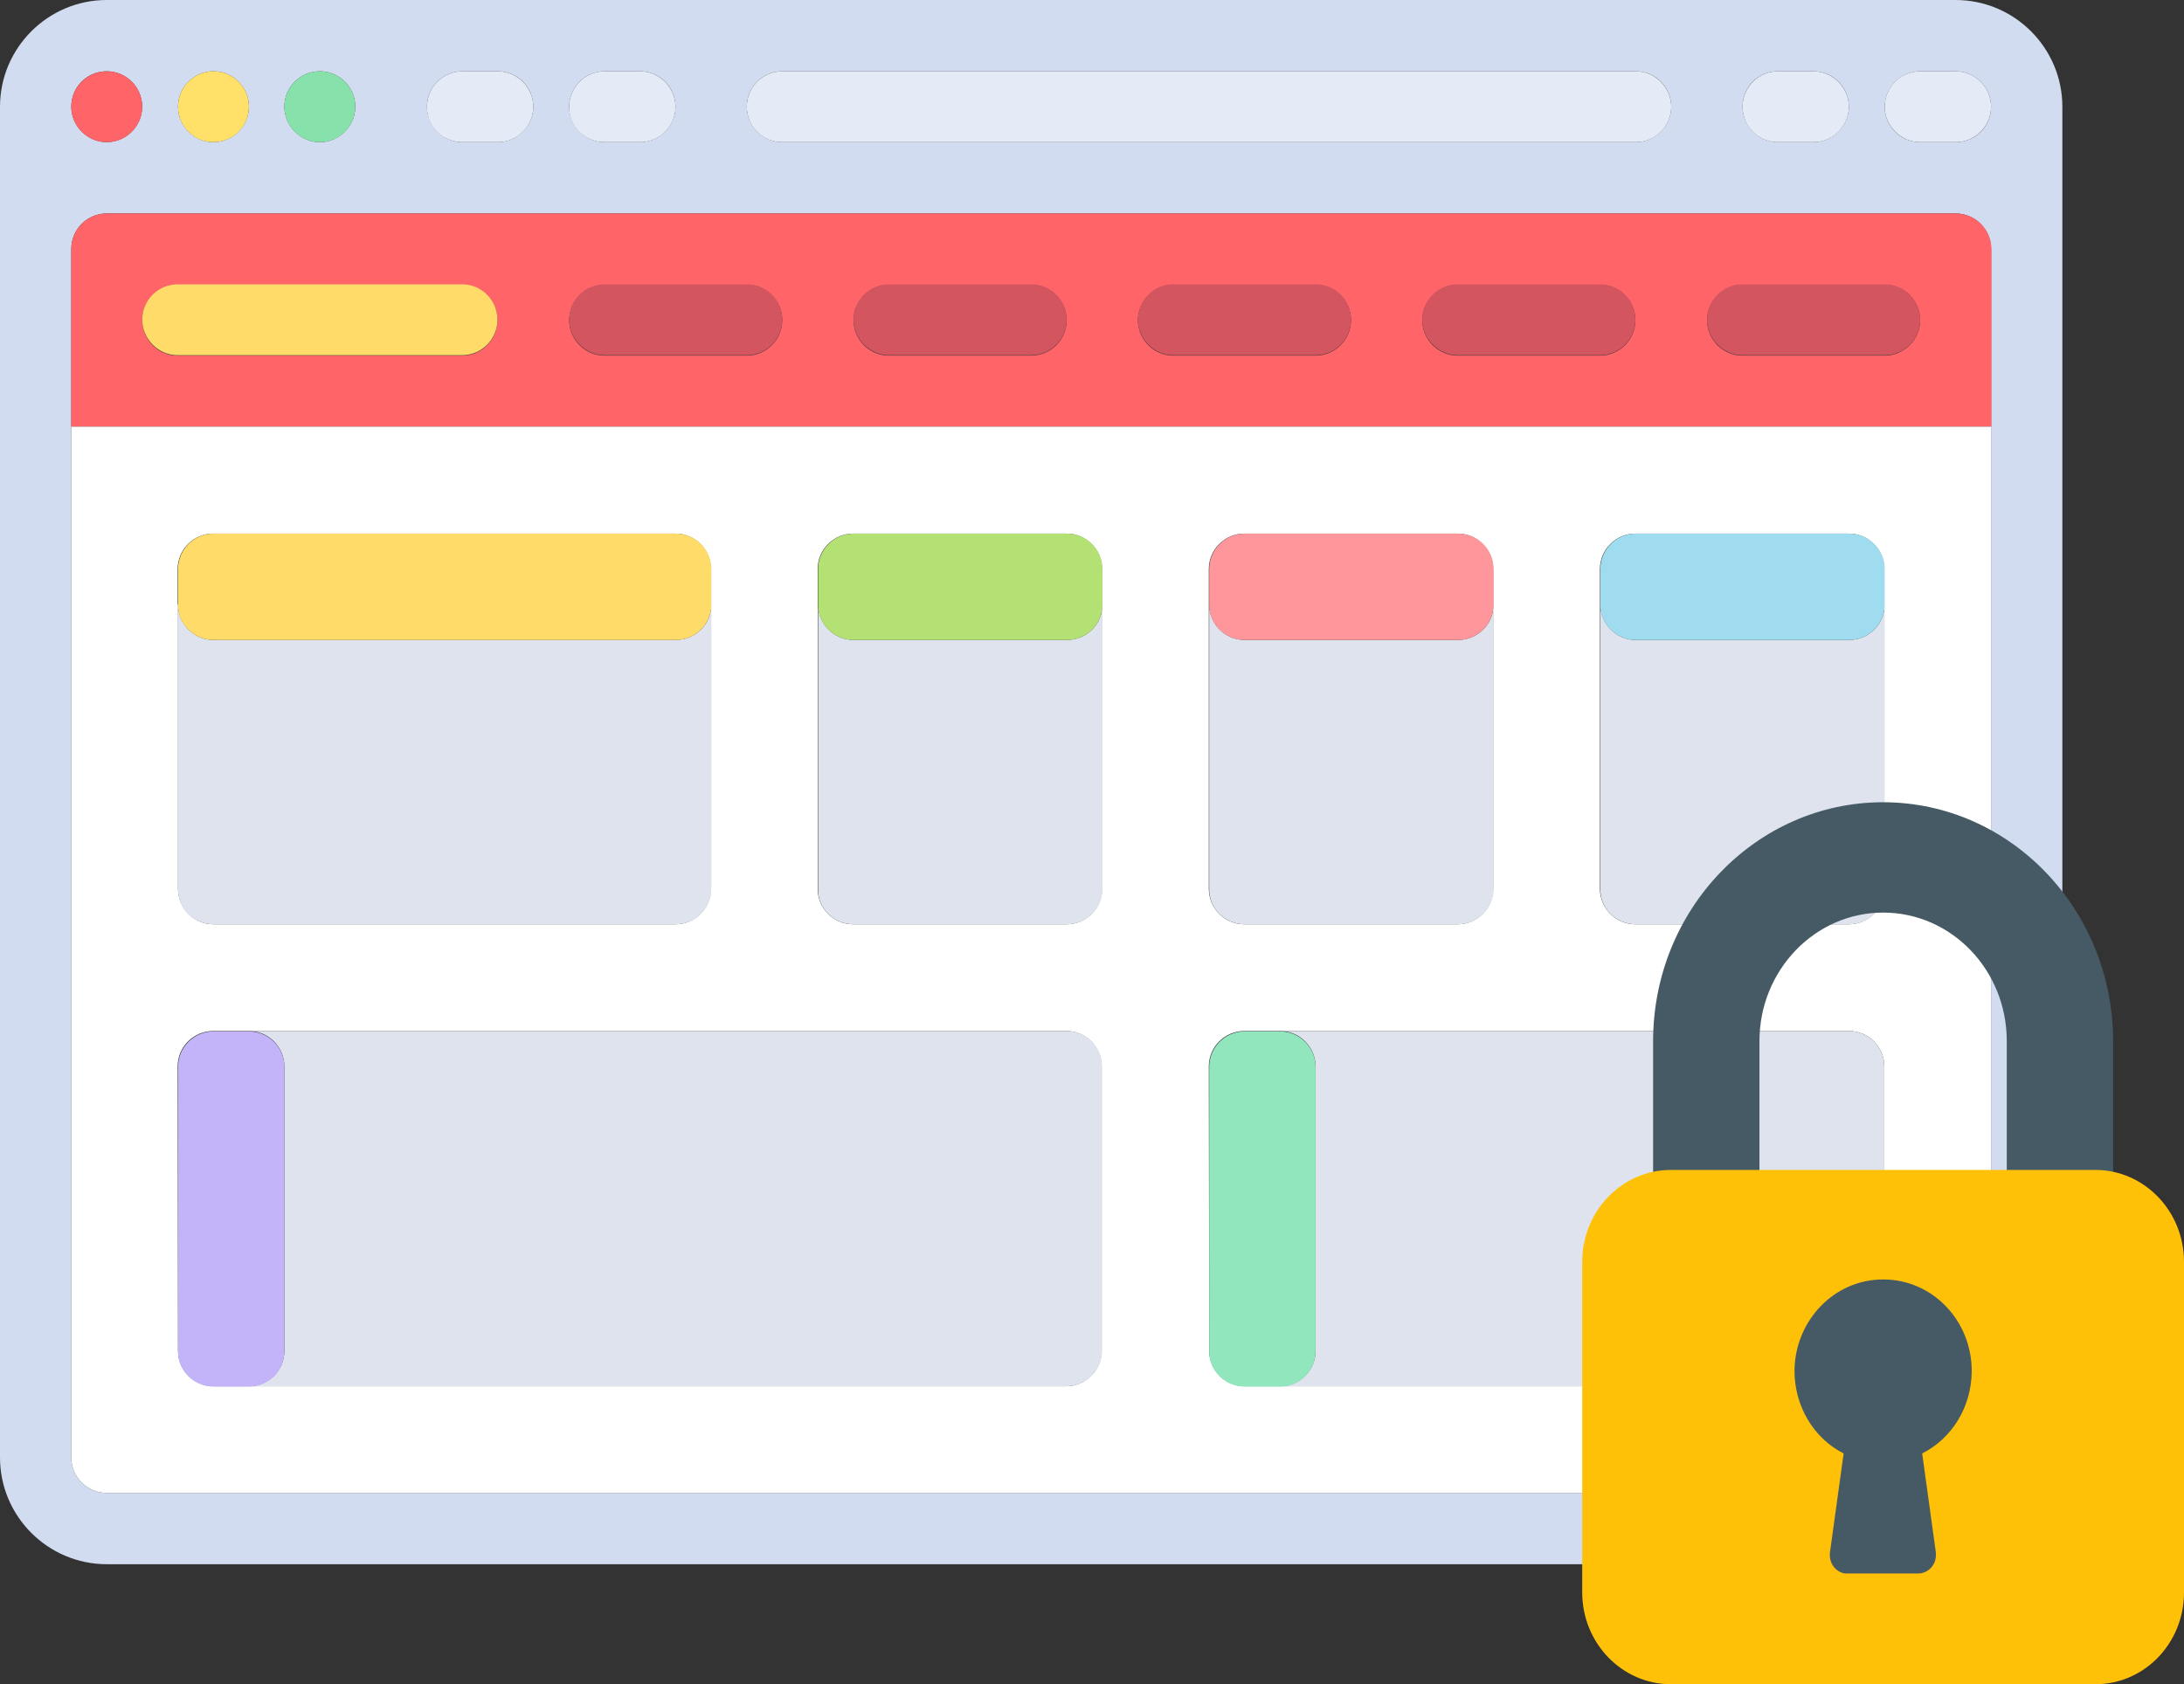 <?xml version="1.0" encoding="utf-8"?>
<!-- Generator: Adobe Illustrator 23.0.1, SVG Export Plug-In . SVG Version: 6.00 Build 0)  -->
<svg version="1.1" id="Layer_1" xmlns="http://www.w3.org/2000/svg" xmlns:xlink="http://www.w3.org/1999/xlink" x="0px" y="0px"
	 viewBox="0 0 542.2 418.2" style="enable-background:new 0 0 542.2 418.2;" xml:space="preserve">
<rect x="0" y="0" width="542.2" height="418.2" fill="#333333" stroke="none"/>
<style type="text/css">
	.st0{fill:#D2DCF0;}
	.st1{fill:#FFFFFF;}
	.st2{fill:#FF6469;}
	.st3{fill:#FFE169;}
	.st4{fill:#87E1AA;}
	.st5{fill:#E4EAF6;}
	.st6{fill:#FFDC69;}
	.st7{fill:#D2555F;}
	.st8{fill:#DEE3ED;}
	.st9{fill:#B4E173;}
	.st10{fill:#FF969B;}
	.st11{fill:#A0DCF0;}
	.st12{fill:#C3B4FA;}
	.st13{fill:#91E6BE;}
	.st14{fill:#455A64;}
	.st15{fill:#FFC107;}
</style>
<path class="st0" d="M485.5,0h-459C11.9,0,0,11.9,0,26.5v335.4c0,14.6,11.9,26.5,26.5,26.5h459c14.6,0,26.5-11.9,26.5-26.5V26.5
	C512,11.9,500.1,0,485.5,0z M441.4,17.7h8.8c4.9,0,8.8,4,8.8,8.8s-4,8.8-8.8,8.8h-8.8c-4.9,0-8.8-4-8.8-8.8
	C432.6,21.6,436.5,17.7,441.4,17.7z M194.2,17.7h211.9c4.9,0,8.8,4,8.8,8.8s-4,8.8-8.8,8.8H194.2c-4.9,0-8.8-4-8.8-8.8
	S189.3,17.7,194.2,17.7z M150.1,17.7h8.8c4.9,0,8.8,4,8.8,8.8s-4,8.8-8.8,8.8h-8.8c-4.9,0-8.8-4-8.8-8.8S145.2,17.7,150.1,17.7z
	 M114.8,17.7h8.8c4.9,0,8.8,4,8.8,8.8s-4,8.8-8.8,8.8h-8.8c-4.9,0-8.8-4-8.8-8.8S109.9,17.7,114.8,17.7z M79.4,17.7
	c4.9,0,8.8,4,8.8,8.8s-4,8.8-8.8,8.8s-8.8-4-8.8-8.8C70.6,21.6,74.6,17.7,79.4,17.7z M53,17.7c4.9,0,8.8,4,8.8,8.8s-4,8.8-8.8,8.8
	s-8.8-4-8.8-8.8S48.1,17.7,53,17.7z M26.5,17.7c4.9,0,8.8,4,8.8,8.8s-4,8.8-8.8,8.8s-8.8-4-8.8-8.8C17.7,21.6,21.6,17.7,26.5,17.7z
	 M494.3,105.9v256c0,4.9-4,8.8-8.8,8.8h-459c-4.9,0-8.8-4-8.8-8.8v-256V61.8c0-4.9,4-8.8,8.8-8.8h459c4.9,0,8.8,4,8.8,8.8V105.9z
	 M485.5,35.3h-8.8c-4.9,0-8.8-4-8.8-8.8s4-8.8,8.8-8.8h8.8c4.9,0,8.8,4,8.8,8.8C494.3,31.4,490.4,35.3,485.5,35.3z"/>
<path class="st1" d="M17.7,361.9c0,4.9,4,8.8,8.8,8.8h459c4.9,0,8.8-4,8.8-8.8v-256H17.7V361.9z M397.2,150.1v-8.8
	c0-4.9,4-8.8,8.8-8.8h53c4.9,0,8.8,4,8.8,8.8v8.8v70.6c0,4.9-4,8.8-8.8,8.8h-53c-4.9,0-8.8-4-8.8-8.8V150.1z M300.1,150.1v-8.8
	c0-4.9,4-8.8,8.8-8.8h53c4.9,0,8.8,4,8.8,8.8v8.8v70.6c0,4.9-4,8.8-8.8,8.8h-53c-4.9,0-8.8-4-8.8-8.8V150.1z M300.1,264.8
	c0-4.9,4-8.8,8.8-8.8h8.8H459c4.9,0,8.8,4,8.8,8.8v70.6c0,4.9-4,8.8-8.8,8.8H317.8H309c-4.9,0-8.8-4-8.8-8.8L300.1,264.8
	L300.1,264.8z M203,150.1v-8.8c0-4.9,4-8.8,8.8-8.8h53c4.9,0,8.8,4,8.8,8.8v8.8v70.6c0,4.9-4,8.8-8.8,8.8h-53c-4.9,0-8.8-4-8.8-8.8
	V150.1z M44.1,150.1v-8.8c0-4.9,4-8.8,8.8-8.8h114.8c4.9,0,8.8,4,8.8,8.8v8.8v70.6c0,4.9-4,8.8-8.8,8.8H53c-4.9,0-8.8-4-8.8-8.8
	V150.1z M44.1,264.8c0-4.9,4-8.8,8.8-8.8h8.8h203c4.9,0,8.8,4,8.8,8.8v70.6c0,4.9-4,8.8-8.8,8.8h-203H53c-4.9,0-8.8-4-8.8-8.8
	L44.1,264.8L44.1,264.8z"/>
<circle class="st2" cx="26.5" cy="26.5" r="8.8"/>
<circle class="st3" cx="53" cy="26.5" r="8.8"/>
<circle class="st4" cx="79.4" cy="26.5" r="8.8"/>
<g>
	<path class="st5" d="M114.8,35.3h8.8c4.9,0,8.8-4,8.8-8.8s-4-8.8-8.8-8.8h-8.8c-4.9,0-8.8,4-8.8,8.8
		C105.9,31.4,109.9,35.3,114.8,35.3z"/>
	<path class="st5" d="M150.1,35.3h8.8c4.9,0,8.8-4,8.8-8.8s-4-8.8-8.8-8.8h-8.8c-4.9,0-8.8,4-8.8,8.8
		C141.2,31.4,145.2,35.3,150.1,35.3z"/>
	<path class="st5" d="M441.4,35.3h8.8c4.9,0,8.8-4,8.8-8.8s-4-8.8-8.8-8.8h-8.8c-4.9,0-8.8,4-8.8,8.8
		C432.6,31.4,436.5,35.3,441.4,35.3z"/>
	<path class="st5" d="M485.5,17.7h-8.8c-4.9,0-8.8,4-8.8,8.8s4,8.8,8.8,8.8h8.8c4.9,0,8.8-4,8.8-8.8S490.4,17.7,485.5,17.7z"/>
	<path class="st5" d="M194.2,35.3h211.9c4.9,0,8.8-4,8.8-8.8s-4-8.8-8.8-8.8H194.2c-4.9,0-8.8,4-8.8,8.8
		C185.4,31.4,189.3,35.3,194.2,35.3z"/>
</g>
<path class="st2" d="M485.5,53h-459c-4.9,0-8.8,4-8.8,8.8v44.1h476.7V61.8C494.3,56.9,490.4,53,485.5,53z M114.8,88.3H44.1
	c-4.9,0-8.8-4-8.8-8.8s4-8.8,8.8-8.8h70.6c4.9,0,8.8,4,8.8,8.8S119.6,88.3,114.8,88.3z M185.4,88.3h-35.3c-4.9,0-8.8-4-8.8-8.8
	s4-8.8,8.8-8.8h35.3c4.9,0,8.8,4,8.8,8.8S190.3,88.3,185.4,88.3z M256,88.3h-35.3c-4.9,0-8.8-4-8.8-8.8s4-8.8,8.8-8.8H256
	c4.9,0,8.8,4,8.8,8.8S260.9,88.3,256,88.3z M326.6,88.3h-35.3c-4.9,0-8.8-4-8.8-8.8s4-8.8,8.8-8.8h35.3c4.9,0,8.8,4,8.8,8.8
	S331.5,88.3,326.6,88.3z M397.2,88.3h-35.3c-4.9,0-8.8-4-8.8-8.8s4-8.8,8.8-8.8h35.3c4.9,0,8.8,4,8.8,8.8S402.1,88.3,397.2,88.3z
	 M467.9,88.3h-35.3c-4.9,0-8.8-4-8.8-8.8s4-8.8,8.8-8.8h35.3c4.9,0,8.8,4,8.8,8.8S472.7,88.3,467.9,88.3z"/>
<path class="st6" d="M114.8,70.6H44.1c-4.9,0-8.8,4-8.8,8.8s4,8.8,8.8,8.8h70.6c4.9,0,8.8-4,8.8-8.8S119.6,70.6,114.8,70.6z"/>
<g>
	<path class="st7" d="M185.4,70.6h-35.3c-4.9,0-8.8,4-8.8,8.8s4,8.8,8.8,8.8h35.3c4.9,0,8.8-4,8.8-8.8S190.3,70.6,185.4,70.6z"/>
	<path class="st7" d="M256,70.6h-35.3c-4.9,0-8.8,4-8.8,8.8s4,8.8,8.8,8.8H256c4.9,0,8.8-4,8.8-8.8S260.9,70.6,256,70.6z"/>
	<path class="st7" d="M326.6,70.6h-35.3c-4.9,0-8.8,4-8.8,8.8s4,8.8,8.8,8.8h35.3c4.9,0,8.8-4,8.8-8.8S331.5,70.6,326.6,70.6z"/>
	<path class="st7" d="M397.2,70.6h-35.3c-4.9,0-8.8,4-8.8,8.8s4,8.8,8.8,8.8h35.3c4.9,0,8.8-4,8.8-8.8S402.1,70.6,397.2,70.6z"/>
	<path class="st7" d="M467.9,70.6h-35.3c-4.9,0-8.8,4-8.8,8.8s4,8.8,8.8,8.8h35.3c4.9,0,8.8-4,8.8-8.8S472.7,70.6,467.9,70.6z"/>
</g>
<g>
	<path class="st8" d="M53,229.5h114.8c4.9,0,8.8-4,8.8-8.8v-70.6c0,4.9-4,8.8-8.8,8.8H53c-4.9,0-8.8-4-8.8-8.8v70.6
		C44.1,225.6,48.1,229.5,53,229.5z"/>
	<path class="st8" d="M211.9,229.5h53c4.9,0,8.8-4,8.8-8.8v-70.6c0,4.9-4,8.8-8.8,8.8h-53c-4.9,0-8.8-4-8.8-8.8v70.6
		C203,225.6,207,229.5,211.9,229.5z"/>
	<path class="st8" d="M309,229.5h53c4.9,0,8.8-4,8.8-8.8v-70.6c0,4.9-4,8.8-8.8,8.8h-53c-4.9,0-8.8-4-8.8-8.8v70.6
		C300.1,225.6,304.1,229.5,309,229.5z"/>
	<path class="st8" d="M406.1,229.5h53c4.9,0,8.8-4,8.8-8.8v-70.6c0,4.9-4,8.8-8.8,8.8h-53c-4.9,0-8.8-4-8.8-8.8v70.6
		C397.2,225.6,401.2,229.5,406.1,229.5z"/>
</g>
<path class="st6" d="M53,158.9h114.8c4.9,0,8.8-4,8.8-8.8v-8.8c0-4.9-4-8.8-8.8-8.8H53c-4.9,0-8.8,4-8.8,8.8v8.8
	C44.1,154.9,48.1,158.9,53,158.9z"/>
<path class="st9" d="M211.9,158.9h53c4.9,0,8.8-4,8.8-8.8v-8.8c0-4.9-4-8.8-8.8-8.8h-53c-4.9,0-8.8,4-8.8,8.8v8.8
	C203,154.9,207,158.9,211.9,158.9z"/>
<path class="st10" d="M309,158.9h53c4.9,0,8.8-4,8.8-8.8v-8.8c0-4.9-4-8.8-8.8-8.8h-53c-4.9,0-8.8,4-8.8,8.8v8.8
	C300.1,154.9,304.1,158.9,309,158.9z"/>
<path class="st11" d="M406.1,158.9h53c4.9,0,8.8-4,8.8-8.8v-8.8c0-4.9-4-8.8-8.8-8.8h-53c-4.9,0-8.8,4-8.8,8.8v8.8
	C397.2,154.9,401.2,158.9,406.1,158.9z"/>
<g>
	<path class="st8" d="M70.6,264.8v70.6c0,4.9-4,8.8-8.8,8.8h203c4.9,0,8.8-4,8.8-8.8v-70.6c0-4.9-4-8.8-8.8-8.8h-203
		C66.7,256,70.6,260,70.6,264.8z"/>
	<path class="st8" d="M326.6,264.8v70.6c0,4.9-4,8.8-8.8,8.8H459c4.9,0,8.8-4,8.8-8.8v-70.6c0-4.9-4-8.8-8.8-8.8H317.8
		C322.7,256,326.6,260,326.6,264.8z"/>
</g>
<path class="st12" d="M53,344.3h8.8c4.9,0,8.8-4,8.8-8.8v-70.6c0-4.9-4-8.8-8.8-8.8H53c-4.9,0-8.8,4-8.8,8.8v70.6
	C44.1,340.3,48.1,344.3,53,344.3z"/>
<path class="st13" d="M309,344.3h8.8c4.9,0,8.8-4,8.8-8.8v-70.6c0-4.9-4-8.8-8.8-8.8H309c-4.9,0-8.8,4-8.8,8.8v70.6
	C300.1,340.3,304.1,344.3,309,344.3z"/>
<path class="st14" d="M467.5,199.2c-31.5,0-57.1,26.6-57.1,59.3V295c0,2.5,2,4.6,4.4,4.6h17.6c2.4,0,4.4-2,4.4-4.6v-36.5
	c0-17.6,13.8-31.9,30.7-31.9c17,0,30.7,14.3,30.7,31.9V295c0,2.5,2,4.6,4.4,4.6h17.6c2.4,0,4.4-2,4.4-4.6v-36.5
	C524.6,225.8,499,199.2,467.5,199.2z"/>
<path class="st15" d="M414.8,290.5h105.4c12.1,0,22,10.2,22,22.8v82.1c0,12.6-9.8,22.8-22,22.8H414.8c-12.1,0-22-10.2-22-22.8v-82.1
	C392.8,300.7,402.7,290.5,414.8,290.5z"/>
<path class="st14" d="M489.5,340.6c0.1-12.6-9.7-22.9-21.9-22.9c-12.1-0.1-22,10.1-22.1,22.7c0,8.7,4.7,16.7,12.2,20.5l-3.4,24.6
	c-0.3,2.5,1.3,4.8,3.7,5.2c0.2,0,0.4,0,0.6,0h17.6c2.4,0,4.4-2,4.4-4.5c0-0.2,0-0.5,0-0.7l-3.4-24.6
	C484.7,357.1,489.4,349.3,489.5,340.6z"/>
</svg>
